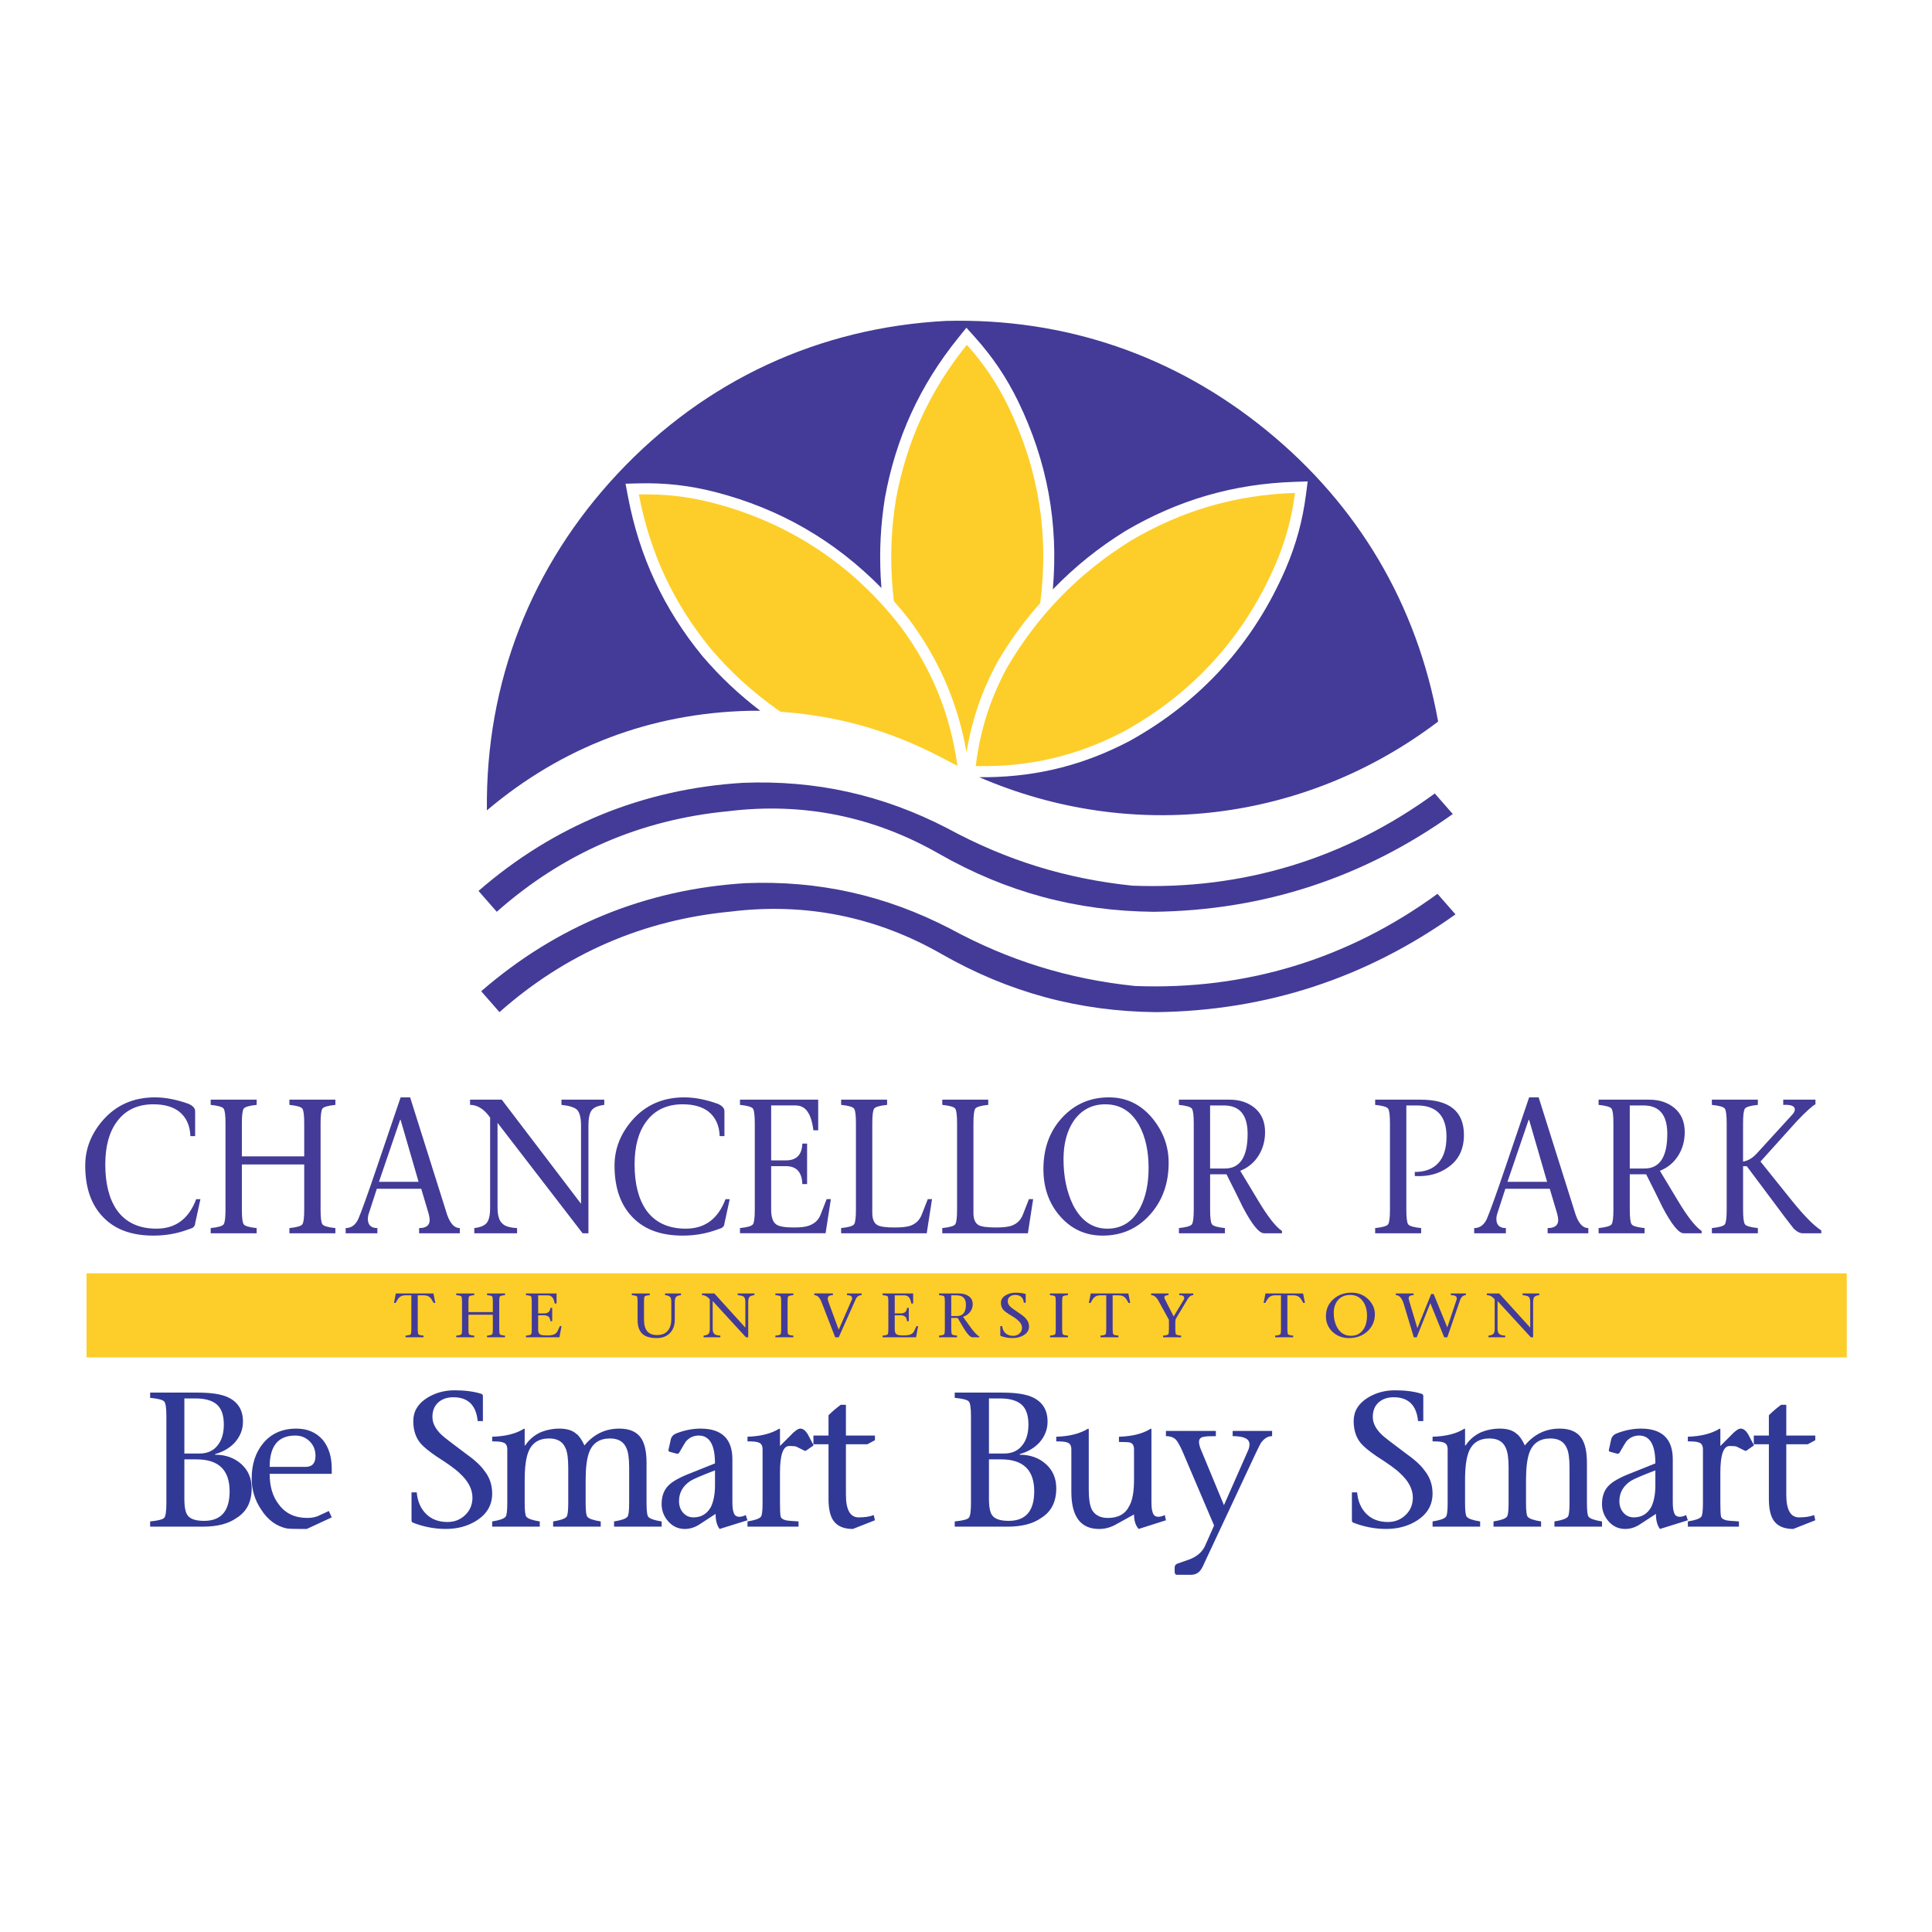<?xml version="1.0" encoding="utf-8"?>
<!-- Generator: Adobe Illustrator 13.0.0, SVG Export Plug-In . SVG Version: 6.00 Build 14948)  -->
<!DOCTYPE svg PUBLIC "-//W3C//DTD SVG 1.0//EN" "http://www.w3.org/TR/2001/REC-SVG-20010904/DTD/svg10.dtd">
<svg version="1.0" id="Layer_1" xmlns="http://www.w3.org/2000/svg" xmlns:xlink="http://www.w3.org/1999/xlink" x="0px" y="0px"
	 width="192.756px" height="192.756px" viewBox="0 0 192.756 192.756" enable-background="new 0 0 192.756 192.756"
	 xml:space="preserve">
<g>
	<polygon fill-rule="evenodd" clip-rule="evenodd" fill="#FFFFFF" points="0,0 192.756,0 192.756,192.756 0,192.756 0,0 	"/>
	<path fill-rule="evenodd" clip-rule="evenodd" fill="#433B97" d="M74.104,78.103c7.262-0.291,13.954,1.195,20.41,4.534
		c5.875,3.189,11.803,5.029,18.452,5.726c11.043,0.431,21.255-2.68,30.182-9.197l1.796,2.049
		c-8.925,6.366-18.886,9.621-29.848,9.755c-7.692-0.072-14.688-1.96-21.374-5.768c-6.522-3.749-13.613-5.183-21.08-4.264
		c-8.756,0.836-16.495,4.199-23.079,10.03l-1.823-2.081C55.266,82.353,64.153,78.717,74.104,78.103L74.104,78.103L74.104,78.103z"/>
	<path fill-rule="evenodd" clip-rule="evenodd" fill="#433B97" d="M74.374,88.113c7.262-0.291,13.954,1.196,20.41,4.535
		c5.875,3.189,11.803,5.03,18.452,5.725c11.044,0.432,21.255-2.68,30.182-9.196l1.796,2.049c-8.926,6.366-18.886,9.622-29.848,9.756
		c-7.692-0.072-14.688-1.961-21.374-5.769c-6.522-3.749-13.614-5.183-21.08-4.264c-8.755,0.836-16.495,4.199-23.079,10.031
		l-1.824-2.082C55.537,92.363,64.424,88.728,74.374,88.113L74.374,88.113L74.374,88.113z"/>
	<path fill-rule="evenodd" clip-rule="evenodd" fill="#433B97" d="M97.698,77.538l0.767,0.004c5.106-0.064,9.746-1.245,14.262-3.629
		c7.089-3.934,12.334-9.726,15.547-17.169c1.044-2.439,1.686-4.79,2.026-7.421l0.167-1.292l-1.303,0.043
		c-6.103,0.203-11.619,1.805-16.881,4.902c-2.697,1.674-4.965,3.496-7.183,5.766l-0.058,0.062c0.575-6.611-0.563-12.785-3.46-18.756
		c-1.164-2.383-2.524-4.405-4.293-6.381l-0.87-0.971l-0.818,1.014c-3.834,4.752-6.225,9.975-7.317,15.982
		c-0.423,2.688-0.555,5.172-0.417,7.889l0.073,1.078c-4.673-4.75-10.133-7.901-16.584-9.57c-2.571-0.657-4.993-0.93-7.645-0.863
		l-1.303,0.033l0.243,1.281c1.137,5.999,3.567,11.204,7.436,15.928c1.779,2.071,3.593,3.785,5.761,5.444l-1.096,0.005
		c-9.81,0.229-18.685,3.598-26.175,9.935c-0.146-12.714,4.386-24.363,13.086-33.636c8.7-9.272,20.037-14.536,32.735-15.199
		c11.845-0.301,22.751,3.423,31.938,10.904c9.188,7.482,15.043,17.408,17.146,29.068C130.247,82.037,112.951,84.133,97.698,77.538
		L97.698,77.538L97.698,77.538z"/>
	<polygon fill-rule="evenodd" clip-rule="evenodd" fill="#FDCE29" points="8.633,135.43 8.633,127.041 184.252,127.041 
		184.252,135.43 8.633,135.43 8.633,135.43 	"/>
	<path fill-rule="evenodd" clip-rule="evenodd" fill="#433B97" d="M41.679,129.236v3.41c0,0.266,0.024,0.428,0.072,0.484
		s0.217,0.098,0.505,0.123v0.17h-1.794v-0.17c0.289-0.025,0.458-0.066,0.505-0.123c0.048-0.057,0.072-0.219,0.072-0.484v-3.41
		h-0.619c-0.248,0-0.447,0.076-0.598,0.227c-0.083,0.076-0.2,0.254-0.351,0.531h-0.165l0.186-0.947h3.753l0.186,0.947h-0.165
		c-0.151-0.277-0.268-0.455-0.351-0.531c-0.151-0.15-0.357-0.227-0.619-0.227H41.679L41.679,129.236L41.679,129.236z M46.737,131.17
		v1.477c0,0.266,0.024,0.428,0.072,0.484c0.048,0.057,0.216,0.098,0.505,0.123v0.17h-1.793v-0.17
		c0.289-0.025,0.457-0.066,0.504-0.123c0.049-0.057,0.072-0.219,0.072-0.484v-2.822c0-0.266-0.023-0.428-0.072-0.484
		c-0.048-0.057-0.216-0.098-0.504-0.123v-0.17h1.793v0.17c-0.289,0.025-0.457,0.066-0.505,0.123
		c-0.048,0.057-0.072,0.219-0.072,0.484v1.08h2.433v-1.08c0-0.266-0.024-0.428-0.072-0.484c-0.049-0.057-0.217-0.098-0.506-0.123
		v-0.17h1.794v0.17c-0.289,0.025-0.458,0.066-0.505,0.123c-0.048,0.057-0.072,0.219-0.072,0.484v2.822
		c0,0.266,0.024,0.428,0.072,0.484c0.048,0.057,0.217,0.098,0.505,0.123v0.17h-1.794v-0.17c0.289-0.025,0.457-0.066,0.506-0.123
		c0.048-0.057,0.072-0.219,0.072-0.484v-1.477H46.737L46.737,131.17L46.737,131.17z M52.476,133.424v-0.17
		c0.289-0.025,0.457-0.066,0.505-0.123c0.048-0.057,0.072-0.219,0.072-0.484v-2.822c0-0.266-0.024-0.428-0.072-0.484
		c-0.048-0.057-0.217-0.098-0.505-0.123v-0.17h3.052v1.004h-0.186c-0.042-0.252-0.103-0.436-0.186-0.549
		c-0.11-0.178-0.282-0.266-0.516-0.266h-0.949v1.801h0.578c0.413,0,0.625-0.184,0.639-0.551h0.186v1.328h-0.186
		c-0.014-0.393-0.227-0.588-0.639-0.588h-0.578v1.42c0,0.254,0.069,0.418,0.207,0.494c0.11,0.062,0.337,0.094,0.68,0.094
		c0.261,0,0.454-0.02,0.578-0.057c0.22-0.062,0.371-0.176,0.454-0.342l0.248-0.529h0.165l-0.207,1.117H52.476L52.476,133.424
		L52.476,133.424z M64.253,129.824v1.838c0,1.023,0.426,1.535,1.278,1.535c0.509,0,0.88-0.152,1.114-0.455
		c0.22-0.277,0.33-0.65,0.33-1.117v-1.744c0-0.229-0.041-0.389-0.124-0.484c-0.083-0.094-0.248-0.154-0.495-0.18v-0.17h1.588v0.17
		c-0.248,0.025-0.413,0.086-0.495,0.18c-0.083,0.096-0.124,0.264-0.124,0.504v1.762c0,0.543-0.151,0.979-0.454,1.307
		c-0.33,0.355-0.784,0.531-1.361,0.531c-0.66,0-1.141-0.148-1.444-0.445c-0.302-0.297-0.453-0.748-0.453-1.355v-1.875
		c0-0.266-0.024-0.428-0.072-0.484c-0.048-0.057-0.216-0.098-0.505-0.123v-0.17h1.794v0.17c-0.289,0.025-0.457,0.066-0.505,0.123
		C64.277,129.396,64.253,129.559,64.253,129.824L64.253,129.824L64.253,129.824z M74.652,133.424h-0.227l-3.32-3.619v2.768
		c0,0.264,0.062,0.441,0.186,0.529c0.096,0.09,0.289,0.141,0.577,0.152v0.17h-1.67v-0.17c0.248-0.025,0.412-0.086,0.495-0.18
		c0.083-0.096,0.124-0.256,0.124-0.484v-2.955c-0.233-0.279-0.495-0.418-0.784-0.418v-0.17h1.237l3.093,3.41V129.9
		c0-0.266-0.055-0.443-0.165-0.531c-0.11-0.076-0.31-0.127-0.598-0.152v-0.17h1.67v0.17c-0.248,0.025-0.413,0.086-0.495,0.18
		c-0.083,0.096-0.124,0.264-0.124,0.504V133.424L74.652,133.424L74.652,133.424z M78.577,129.824v2.822
		c0,0.266,0.024,0.428,0.072,0.484c0.048,0.057,0.216,0.098,0.505,0.123v0.17H77.36v-0.17c0.289-0.025,0.457-0.066,0.505-0.123
		c0.048-0.057,0.072-0.219,0.072-0.484v-2.822c0-0.266-0.024-0.428-0.072-0.484c-0.048-0.057-0.217-0.098-0.505-0.123v-0.17h1.794
		v0.17c-0.289,0.025-0.457,0.066-0.505,0.123C78.601,129.396,78.577,129.559,78.577,129.824L78.577,129.824L78.577,129.824z
		 M83.099,129.047v0.17c-0.343,0-0.516,0.113-0.516,0.342c0,0.088,0.028,0.209,0.083,0.359l1.011,2.748
		c0.192-0.43,0.612-1.389,1.258-2.881c0.055-0.088,0.083-0.17,0.083-0.246c0-0.215-0.172-0.322-0.516-0.322v-0.17h1.464v0.17
		c-0.261,0-0.454,0.127-0.578,0.379l-1.711,3.828h-0.351l-1.299-3.354c-0.096-0.266-0.185-0.449-0.268-0.549
		c-0.138-0.203-0.31-0.305-0.516-0.305v-0.17H83.099L83.099,129.047L83.099,129.047z M88.054,133.424v-0.17
		c0.289-0.025,0.457-0.066,0.505-0.123c0.048-0.057,0.072-0.219,0.072-0.484v-2.822c0-0.266-0.024-0.428-0.072-0.484
		c-0.048-0.057-0.216-0.098-0.505-0.123v-0.17h3.052v1.004H90.92c-0.042-0.252-0.103-0.436-0.186-0.549
		c-0.11-0.178-0.282-0.266-0.516-0.266h-0.949v1.801h0.578c0.413,0,0.625-0.184,0.639-0.551h0.186v1.328h-0.186
		c-0.014-0.393-0.227-0.588-0.639-0.588h-0.578v1.42c0,0.254,0.069,0.418,0.206,0.494c0.11,0.062,0.337,0.094,0.681,0.094
		c0.261,0,0.454-0.02,0.578-0.057c0.22-0.062,0.371-0.176,0.454-0.342l0.248-0.529h0.165l-0.206,1.117H88.054L88.054,133.424
		L88.054,133.424z M94.906,129.236v2.066h0.578c0.591,0,0.886-0.381,0.886-1.139c0-0.619-0.309-0.928-0.928-0.928H94.906
		L94.906,129.236L94.906,129.236z M93.689,129.217v-0.17h1.98c0.385,0,0.708,0.088,0.969,0.266c0.275,0.189,0.412,0.455,0.412,0.795
		c0,0.291-0.086,0.551-0.258,0.777s-0.409,0.393-0.711,0.492l0.68,0.947c0.385,0.545,0.701,0.885,0.948,1.025v0.074H97.01
		c-0.193,0-0.467-0.283-0.825-0.852c-0.138-0.24-0.351-0.602-0.639-1.082h-0.64v1.156c0,0.266,0.024,0.428,0.072,0.484
		s0.217,0.098,0.505,0.123v0.17h-1.794v-0.17c0.289-0.025,0.458-0.066,0.506-0.123c0.048-0.057,0.072-0.219,0.072-0.484v-2.822
		c0-0.266-0.024-0.428-0.072-0.484C94.147,129.283,93.979,129.242,93.689,129.217L93.689,129.217L93.689,129.217z M102.336,129.975
		h-0.186c-0.055-0.518-0.344-0.777-0.866-0.777c-0.22,0-0.398,0.059-0.536,0.172s-0.206,0.271-0.206,0.473
		c0,0.203,0.11,0.398,0.33,0.588c0.069,0.064,0.344,0.26,0.825,0.588c0.329,0.215,0.557,0.404,0.68,0.568
		c0.192,0.215,0.289,0.467,0.289,0.758c0,0.367-0.179,0.658-0.536,0.871c-0.316,0.189-0.688,0.285-1.113,0.285
		c-0.398,0-0.791-0.07-1.176-0.209c-0.027-0.012-0.041-0.037-0.041-0.076v-0.908h0.186c0.027,0.289,0.138,0.523,0.33,0.701
		c0.192,0.176,0.447,0.266,0.763,0.266c0.247,0,0.457-0.076,0.629-0.229c0.172-0.15,0.258-0.34,0.258-0.568
		c0-0.277-0.151-0.543-0.453-0.795c-0.138-0.127-0.413-0.311-0.825-0.551c-0.261-0.164-0.447-0.303-0.557-0.416
		c-0.179-0.189-0.269-0.436-0.269-0.74c0-0.314,0.165-0.568,0.495-0.758c0.289-0.164,0.612-0.246,0.969-0.246
		c0.372,0,0.688,0.039,0.949,0.113c0.041,0.014,0.062,0.039,0.062,0.076V129.975L102.336,129.975L102.336,129.975z M105.972,129.824
		v2.822c0,0.266,0.024,0.428,0.072,0.484s0.217,0.098,0.505,0.123v0.17h-1.794v-0.17c0.289-0.025,0.457-0.066,0.505-0.123
		c0.049-0.057,0.072-0.219,0.072-0.484v-2.822c0-0.266-0.023-0.428-0.072-0.484c-0.048-0.057-0.216-0.098-0.505-0.123v-0.17h1.794
		v0.17c-0.288,0.025-0.457,0.066-0.505,0.123S105.972,129.559,105.972,129.824L105.972,129.824L105.972,129.824z M111.01,129.236
		v3.41c0,0.266,0.023,0.428,0.072,0.484c0.048,0.057,0.216,0.098,0.505,0.123v0.17h-1.794v-0.17
		c0.288-0.025,0.457-0.066,0.505-0.123s0.072-0.219,0.072-0.484v-3.41h-0.618c-0.248,0-0.447,0.076-0.599,0.227
		c-0.082,0.076-0.199,0.254-0.351,0.531h-0.165l0.187-0.947h3.752l0.186,0.947h-0.164c-0.151-0.277-0.269-0.455-0.351-0.531
		c-0.151-0.15-0.357-0.227-0.619-0.227H111.01L111.01,129.236L111.01,129.236z M116.047,133.424v-0.17
		c0.289-0.025,0.457-0.066,0.506-0.123c0.048-0.057,0.071-0.219,0.071-0.484v-0.965l-1.051-1.914
		c-0.206-0.367-0.447-0.551-0.722-0.551v-0.17h1.731v0.17c-0.274,0-0.412,0.076-0.412,0.229c0,0.076,0.041,0.182,0.124,0.322
		l0.804,1.572l0.949-1.572c0.068-0.102,0.103-0.189,0.103-0.266c0-0.189-0.165-0.285-0.495-0.285v-0.17h1.402v0.17
		c-0.22,0-0.405,0.127-0.557,0.379l-1.134,1.895c-0.069,0.09-0.104,0.24-0.104,0.455v0.701c0,0.266,0.024,0.428,0.072,0.484
		s0.217,0.098,0.505,0.123v0.17H116.047L116.047,133.424L116.047,133.424z M128.443,129.236v3.41c0,0.266,0.024,0.428,0.072,0.484
		s0.216,0.098,0.505,0.123v0.17h-1.794v-0.17c0.289-0.025,0.457-0.066,0.505-0.123s0.072-0.219,0.072-0.484v-3.41h-0.619
		c-0.247,0-0.446,0.076-0.598,0.227c-0.082,0.076-0.199,0.254-0.351,0.531h-0.164l0.186-0.947h3.752l0.187,0.947h-0.165
		c-0.151-0.277-0.269-0.455-0.351-0.531c-0.151-0.15-0.357-0.227-0.619-0.227H128.443L128.443,129.236L128.443,129.236z
		 M134.594,133.5c-0.659,0-1.209-0.209-1.649-0.625c-0.439-0.418-0.659-0.936-0.659-1.555c0-0.682,0.244-1.244,0.731-1.686
		c0.488-0.443,1.097-0.664,1.825-0.664c0.688,0,1.258,0.234,1.711,0.701c0.413,0.43,0.619,0.91,0.619,1.439
		c0,0.684-0.244,1.252-0.732,1.707C135.952,133.273,135.337,133.5,134.594,133.5L134.594,133.5L134.594,133.5z M134.78,133.273
		c0.563,0,0.989-0.229,1.278-0.684c0.22-0.354,0.33-0.789,0.33-1.307c0-0.557-0.124-1.023-0.371-1.402
		c-0.303-0.455-0.743-0.684-1.32-0.684c-0.522,0-0.935,0.184-1.237,0.551c-0.261,0.328-0.392,0.746-0.392,1.25
		c0,0.568,0.124,1.068,0.371,1.498C133.756,133.014,134.203,133.273,134.78,133.273L134.78,133.273L134.78,133.273z
		 M141.034,129.047v0.17c-0.33,0-0.495,0.107-0.495,0.322c0,0.062,0.021,0.152,0.062,0.266l0.805,2.691l0.021-0.02l1.361-3.373
		h0.247l1.361,3.336l0,0c0-0.014,0.295-0.898,0.887-2.654c0.041-0.088,0.062-0.17,0.062-0.246c0-0.215-0.199-0.322-0.598-0.322
		v-0.17h1.505v0.17c-0.137,0-0.258,0.047-0.36,0.143c-0.104,0.096-0.176,0.211-0.217,0.35l-1.278,3.715h-0.31l-1.382-3.41
		l-1.36,3.41h-0.289l-1.011-3.354c-0.178-0.568-0.439-0.854-0.783-0.854v-0.17H141.034L141.034,129.047L141.034,129.047z
		 M152.959,133.424h-0.227l-3.32-3.619v2.768c0,0.264,0.062,0.441,0.186,0.529c0.097,0.09,0.289,0.141,0.578,0.152v0.17h-1.671
		v-0.17c0.248-0.025,0.413-0.086,0.495-0.18c0.083-0.096,0.124-0.256,0.124-0.484v-2.955c-0.233-0.279-0.495-0.418-0.784-0.418
		v-0.17h1.237l3.093,3.41V129.9c0-0.266-0.055-0.443-0.164-0.531c-0.11-0.076-0.31-0.127-0.599-0.152v-0.17h1.67v0.17
		c-0.247,0.025-0.412,0.086-0.494,0.18c-0.083,0.096-0.124,0.264-0.124,0.504V133.424L152.959,133.424L152.959,133.424z"/>
	<path fill-rule="evenodd" clip-rule="evenodd" fill="#433B97" d="M19.575,119.641h0.421l-0.527,2.424
		c0,0.154-0.07,0.289-0.211,0.404c-0.035,0.039-0.229,0.115-0.58,0.23c-1.054,0.385-2.179,0.578-3.374,0.578
		c-2.108,0-3.743-0.578-4.903-1.732c-1.265-1.23-1.898-2.982-1.898-5.252c0-1.654,0.58-3.154,1.74-4.5
		c1.335-1.541,3.075-2.309,5.219-2.309c1.019,0,2.126,0.211,3.321,0.635c0.457,0.191,0.686,0.441,0.686,0.75v2.48h-0.475
		c-0.035-1.076-0.421-1.904-1.16-2.48c-0.633-0.463-1.477-0.693-2.531-0.693c-1.582,0-2.794,0.578-3.638,1.73
		c-0.773,1.039-1.16,2.463-1.16,4.271c0,1.924,0.387,3.443,1.16,4.561c0.879,1.23,2.197,1.846,3.954,1.846
		C17.519,122.584,18.837,121.604,19.575,119.641L19.575,119.641L19.575,119.641z M24.131,116.178v4.502
		c0,0.809,0.061,1.299,0.184,1.471c0.123,0.174,0.554,0.299,1.292,0.375v0.52h-4.586v-0.52c0.738-0.076,1.169-0.201,1.292-0.375
		c0.123-0.172,0.185-0.662,0.185-1.471v-8.6c0-0.807-0.062-1.299-0.185-1.471c-0.123-0.174-0.554-0.299-1.292-0.375v-0.52h4.586
		v0.52c-0.738,0.076-1.168,0.201-1.292,0.375c-0.123,0.172-0.184,0.664-0.184,1.471v3.289h6.221v-3.289
		c0-0.807-0.062-1.299-0.185-1.471c-0.123-0.174-0.554-0.299-1.292-0.375v-0.52h4.586v0.52c-0.738,0.076-1.168,0.201-1.292,0.375
		c-0.123,0.172-0.185,0.664-0.185,1.471v8.6c0,0.809,0.062,1.299,0.185,1.471c0.123,0.174,0.553,0.299,1.292,0.375v0.52h-4.586
		v-0.52c0.738-0.076,1.168-0.201,1.292-0.375c0.123-0.172,0.185-0.662,0.185-1.471v-4.502H24.131L24.131,116.178L24.131,116.178z
		 M42.025,118.602h-4.428l-0.843,2.598c-0.035,0.154-0.053,0.289-0.053,0.404c0,0.615,0.316,0.922,0.949,0.922v0.52h-3.163v-0.52
		c0.562,0,0.984-0.307,1.265-0.922c0.316-0.732,0.932-2.443,1.845-5.137l2.373-6.982h0.949l3.585,11.369
		c0.316,1.115,0.773,1.672,1.371,1.672v0.52h-4.06v-0.52c0.703,0,1.054-0.268,1.054-0.807c0-0.154-0.035-0.365-0.105-0.635
		L42.025,118.602L42.025,118.602L42.025,118.602z M37.808,117.91h3.954l-1.792-6.176h-0.053L37.808,117.91L37.808,117.91
		L37.808,117.91z M58.707,123.045h-0.58l-8.488-11.021v8.426c0,0.807,0.158,1.346,0.475,1.615c0.246,0.27,0.738,0.424,1.476,0.461
		v0.52h-4.27v-0.52c0.632-0.076,1.054-0.258,1.265-0.547c0.211-0.289,0.316-0.779,0.316-1.473v-9.002
		c-0.597-0.848-1.265-1.27-2.003-1.27v-0.52h3.163l7.908,10.387v-7.791c0-0.807-0.141-1.346-0.422-1.615
		c-0.281-0.23-0.791-0.385-1.529-0.461v-0.52h4.271v0.52c-0.633,0.076-1.054,0.26-1.265,0.547c-0.211,0.289-0.316,0.799-0.316,1.529
		V123.045L58.707,123.045L58.707,123.045z M72.383,119.641h0.422l-0.527,2.424c0,0.154-0.07,0.289-0.211,0.404
		c-0.035,0.039-0.228,0.115-0.58,0.23c-1.055,0.385-2.179,0.578-3.374,0.578c-2.109,0-3.743-0.578-4.903-1.732
		c-1.265-1.23-1.898-2.982-1.898-5.252c0-1.654,0.58-3.154,1.74-4.5c1.335-1.541,3.075-2.309,5.219-2.309
		c1.019,0,2.126,0.211,3.321,0.635c0.457,0.191,0.685,0.441,0.685,0.75v2.48h-0.474c-0.035-1.076-0.422-1.904-1.16-2.48
		c-0.633-0.463-1.477-0.693-2.531-0.693c-1.582,0-2.794,0.578-3.638,1.73c-0.773,1.039-1.16,2.463-1.16,4.271
		c0,1.924,0.387,3.443,1.16,4.561c0.878,1.23,2.197,1.846,3.954,1.846C70.327,122.584,71.645,121.604,72.383,119.641L72.383,119.641
		L72.383,119.641z M73.829,123.045v-0.52c0.738-0.076,1.168-0.201,1.292-0.375c0.123-0.172,0.184-0.662,0.184-1.471v-8.6
		c0-0.807-0.061-1.299-0.184-1.471c-0.123-0.174-0.554-0.299-1.292-0.375v-0.52h7.802v3.059h-0.474
		c-0.105-0.77-0.264-1.328-0.475-1.674c-0.281-0.539-0.721-0.809-1.318-0.809h-2.425v5.482h1.476c1.054,0,1.599-0.557,1.634-1.674
		h0.475v4.041h-0.475c-0.035-1.193-0.58-1.789-1.634-1.789h-1.476v4.328c0,0.77,0.176,1.27,0.527,1.5
		c0.281,0.193,0.861,0.289,1.739,0.289c0.668,0,1.16-0.059,1.477-0.174c0.562-0.191,0.949-0.537,1.16-1.039l0.632-1.615h0.422
		l-0.527,3.404H73.829L73.829,123.045L73.829,123.045z M83.92,123.045v-0.52c0.738-0.076,1.168-0.201,1.292-0.375
		c0.123-0.172,0.185-0.662,0.185-1.471v-8.6c0-0.807-0.062-1.299-0.185-1.471c-0.124-0.174-0.554-0.299-1.292-0.375v-0.52h4.586
		v0.52c-0.738,0.076-1.168,0.201-1.292,0.375c-0.123,0.172-0.185,0.664-0.185,1.471v8.945c0,0.615,0.176,1.02,0.527,1.213
		c0.281,0.154,0.861,0.23,1.74,0.23c0.668,0,1.178-0.059,1.529-0.174c0.527-0.191,0.896-0.537,1.107-1.039l0.633-1.615h0.422
		l-0.527,3.404H83.92L83.92,123.045L83.92,123.045z M94.011,123.045v-0.52c0.738-0.076,1.169-0.201,1.292-0.375
		c0.123-0.172,0.185-0.662,0.185-1.471v-8.6c0-0.807-0.062-1.299-0.185-1.471c-0.123-0.174-0.554-0.299-1.292-0.375v-0.52h4.586
		v0.52c-0.737,0.076-1.168,0.201-1.292,0.375c-0.123,0.172-0.184,0.664-0.184,1.471v8.945c0,0.615,0.175,1.02,0.527,1.213
		c0.282,0.154,0.861,0.23,1.74,0.23c0.668,0,1.178-0.059,1.529-0.174c0.527-0.191,0.896-0.537,1.107-1.039l0.632-1.615h0.422
		l-0.527,3.404H94.011L94.011,123.045L94.011,123.045z M110.008,123.277c-1.688,0-3.093-0.635-4.218-1.904
		c-1.125-1.271-1.688-2.848-1.688-4.734c0-2.076,0.624-3.789,1.872-5.135c1.248-1.348,2.803-2.02,4.666-2.02
		c1.757,0,3.216,0.711,4.375,2.135c1.055,1.309,1.582,2.77,1.582,4.387c0,2.076-0.624,3.809-1.872,5.193
		C113.479,122.584,111.905,123.277,110.008,123.277L110.008,123.277L110.008,123.277z M110.482,122.584
		c1.44,0,2.53-0.693,3.269-2.078c0.562-1.076,0.844-2.404,0.844-3.982c0-1.691-0.317-3.115-0.95-4.27
		c-0.772-1.385-1.897-2.078-3.373-2.078c-1.336,0-2.391,0.559-3.163,1.674c-0.668,1-1.002,2.27-1.002,3.809
		c0,1.732,0.316,3.252,0.949,4.561C107.863,121.795,109.006,122.584,110.482,122.584L110.482,122.584L110.482,122.584z
		 M120.731,110.291v6.291h1.477c1.512,0,2.267-1.154,2.267-3.463c0-1.885-0.791-2.828-2.372-2.828H120.731L120.731,110.291
		L120.731,110.291z M117.621,110.234v-0.52h5.061c0.985,0,1.811,0.27,2.479,0.807c0.703,0.578,1.055,1.385,1.055,2.424
		c0,0.885-0.22,1.674-0.659,2.367s-1.046,1.193-1.818,1.5l1.739,2.887c0.983,1.654,1.792,2.693,2.425,3.115v0.23h-1.792
		c-0.492,0-1.195-0.865-2.109-2.596c-0.352-0.732-0.896-1.828-1.634-3.289h-1.635v3.52c0,0.809,0.062,1.299,0.185,1.471
		c0.123,0.174,0.554,0.299,1.292,0.375v0.52h-4.587v-0.52c0.738-0.076,1.169-0.201,1.292-0.375c0.123-0.172,0.185-0.662,0.185-1.471
		v-8.6c0-0.807-0.062-1.299-0.185-1.471C118.79,110.436,118.359,110.311,117.621,110.234L117.621,110.234L117.621,110.234z
		 M140.31,110.291v10.389c0,0.809,0.062,1.299,0.185,1.471c0.123,0.174,0.554,0.299,1.292,0.375v0.52h-4.587v-0.52
		c0.738-0.076,1.169-0.201,1.292-0.375c0.123-0.172,0.185-0.662,0.185-1.471v-8.6c0-0.807-0.062-1.299-0.185-1.471
		c-0.123-0.174-0.554-0.299-1.292-0.375v-0.52h4.534c2.882,0,4.323,1.172,4.323,3.52c0,1.424-0.527,2.502-1.582,3.232
		c-0.914,0.654-2.021,0.943-3.321,0.865v-0.404c1.02,0,1.802-0.297,2.346-0.895c0.545-0.596,0.817-1.471,0.817-2.625
		c0-2.078-0.984-3.117-2.952-3.117H140.31L140.31,110.291L140.31,110.291z M154.619,118.602h-4.429l-0.844,2.598
		c-0.035,0.154-0.053,0.289-0.053,0.404c0,0.615,0.316,0.922,0.949,0.922v0.52h-3.163v-0.52c0.562,0,0.984-0.307,1.266-0.922
		c0.316-0.732,0.932-2.443,1.845-5.137l2.372-6.982h0.949l3.585,11.369c0.316,1.115,0.773,1.672,1.371,1.672v0.52h-4.06v-0.52
		c0.703,0,1.055-0.268,1.055-0.807c0-0.154-0.035-0.365-0.105-0.635L154.619,118.602L154.619,118.602L154.619,118.602z
		 M150.401,117.91h3.954l-1.793-6.176h-0.053L150.401,117.91L150.401,117.91L150.401,117.91z M162.602,110.291v6.291h1.477
		c1.511,0,2.267-1.154,2.267-3.463c0-1.885-0.791-2.828-2.372-2.828H162.602L162.602,110.291L162.602,110.291z M159.491,110.234
		v-0.52h5.062c0.983,0,1.81,0.27,2.478,0.807c0.703,0.578,1.055,1.385,1.055,2.424c0,0.885-0.22,1.674-0.659,2.367
		s-1.046,1.193-1.819,1.5l1.74,2.887c0.984,1.654,1.792,2.693,2.425,3.115v0.23h-1.792c-0.492,0-1.195-0.865-2.109-2.596
		c-0.352-0.732-0.896-1.828-1.634-3.289h-1.635v3.52c0,0.809,0.062,1.299,0.185,1.471c0.123,0.174,0.554,0.299,1.292,0.375v0.52
		h-4.587v-0.52c0.738-0.076,1.169-0.201,1.292-0.375c0.123-0.172,0.185-0.662,0.185-1.471v-8.6c0-0.807-0.062-1.299-0.185-1.471
		C160.66,110.436,160.229,110.311,159.491,110.234L159.491,110.234L159.491,110.234z M172.271,120.68v-8.6
		c0-0.807-0.062-1.299-0.185-1.471c-0.123-0.174-0.554-0.299-1.292-0.375v-0.52h4.587v0.52c-0.738,0.076-1.168,0.201-1.291,0.375
		c-0.123,0.172-0.185,0.664-0.185,1.471v3.809c0.492-0.076,0.948-0.346,1.37-0.807l3.532-3.867c0.176-0.193,0.264-0.365,0.264-0.52
		c0-0.346-0.387-0.5-1.159-0.461v-0.52h3.216v0.461c-0.317,0.154-0.949,0.73-1.898,1.73l-3.585,3.982l3.058,3.811
		c1.266,1.576,2.268,2.596,3.006,3.059v0.287h-1.846c-0.281,0-0.58-0.152-0.896-0.461c-0.07-0.076-0.369-0.461-0.896-1.154
		l-3.795-5.078h-0.369v4.328c0,0.809,0.062,1.299,0.185,1.471c0.123,0.174,0.553,0.299,1.291,0.375v0.52h-4.587v-0.52
		c0.738-0.076,1.169-0.201,1.292-0.375C172.21,121.979,172.271,121.488,172.271,120.68L172.271,120.68L172.271,120.68z"/>
	<path fill-rule="evenodd" clip-rule="evenodd" fill="#FDCE29" d="M97.349,76.427c0.431-3.539,1.432-6.687,3.123-9.825
		c3.124-5.301,7.159-9.433,12.386-12.68c5.095-2.997,10.436-4.547,16.344-4.743c-0.327,2.526-0.943,4.784-1.945,7.126
		c-3.112,7.209-8.191,12.819-15.057,16.632C107.511,75.412,102.649,76.554,97.349,76.427L97.349,76.427L97.349,76.427z
		 M103.784,60.167l-0.46,0.523c-1.469,1.727-2.668,3.414-3.818,5.368c-1.56,2.889-2.541,5.756-3.076,8.995l-0.139-0.748
		c-0.944-4.647-2.75-8.689-5.582-12.493c-0.501-0.647-0.979-1.22-1.527-1.829l-0.122-1.187c-0.262-3.065-0.162-5.882,0.316-8.921
		c1.06-5.816,3.375-10.872,7.087-15.473c1.699,1.898,3.006,3.84,4.124,6.129C103.614,46.773,104.675,53.289,103.784,60.167
		L103.784,60.167L103.784,60.167z M95.521,76.393l-0.352-0.17l-1.437-0.75c-5.065-2.62-10.171-4.056-15.86-4.462l-0.344-0.237
		c-2.504-1.786-4.586-3.688-6.592-6.02c-3.744-4.575-6.096-9.614-7.197-15.422c2.547-0.064,4.873,0.198,7.34,0.828
		c7.602,1.968,13.926,6.125,18.748,12.323C92.945,66.672,94.807,71.22,95.521,76.393L95.521,76.393L95.521,76.393z"/>
	<path fill-rule="evenodd" clip-rule="evenodd" fill="#313996" d="M18.394,139.521v5.498h1.505c0.811,0,1.428-0.289,1.853-0.867
		c0.386-0.502,0.579-1.178,0.579-2.027c0-0.926-0.231-1.592-0.695-1.996c-0.463-0.406-1.177-0.607-2.142-0.607H18.394
		L18.394,139.521L18.394,139.521z M18.394,145.6v3.936c0,0.85,0.116,1.408,0.347,1.68c0.271,0.348,0.811,0.52,1.621,0.52
		c1.698,0,2.547-0.982,2.547-2.951c0-2.123-1.1-3.184-3.299-3.184H18.394L18.394,145.6L18.394,145.6z M14.979,138.941h4.747
		c1.351,0,2.354,0.154,3.01,0.463c1.003,0.463,1.505,1.273,1.505,2.432c0,0.771-0.27,1.467-0.811,2.084
		c-0.501,0.541-1.157,0.926-1.968,1.158v0.059c1.042,0,1.91,0.309,2.605,0.926c0.694,0.617,1.042,1.428,1.042,2.432
		c0,1.35-0.502,2.334-1.505,2.951c-0.81,0.58-1.93,0.869-3.357,0.869h-5.268v-0.521c0.811-0.078,1.283-0.203,1.418-0.375
		c0.135-0.174,0.203-0.666,0.203-1.477v-8.627c0-0.811-0.067-1.303-0.203-1.475c-0.135-0.174-0.608-0.301-1.418-0.377V138.941
		L14.979,138.941L14.979,138.941z M33.098,147.047h-6.194c0,1.273,0.309,2.295,0.926,3.066c0.656,0.889,1.602,1.332,2.837,1.332
		c0.501,0,0.926-0.096,1.273-0.289l0.868-0.404l0.29,0.637l-2.49,1.156H30.03c-0.733,0-1.215-0.018-1.447-0.057
		c-1.042-0.232-1.891-0.869-2.547-1.91c-0.618-0.928-0.926-1.949-0.926-3.068c0-1.428,0.386-2.605,1.158-3.531
		c0.811-0.965,1.91-1.447,3.299-1.447c1.119,0,2.007,0.387,2.663,1.158c0.579,0.732,0.869,1.678,0.869,2.836V147.047L33.098,147.047
		L33.098,147.047z M26.904,146.352h3.589c0.656,0,0.984-0.367,0.984-1.1c0-0.58-0.193-1.062-0.579-1.447
		c-0.386-0.387-0.868-0.58-1.447-0.58C27.752,143.225,26.904,144.268,26.904,146.352L26.904,146.352L26.904,146.352z
		 M48.179,141.779h-0.521c-0.154-1.584-0.964-2.375-2.431-2.375c-0.617,0-1.119,0.174-1.505,0.521
		c-0.386,0.348-0.579,0.83-0.579,1.447s0.309,1.215,0.926,1.795c0.193,0.193,0.965,0.791,2.315,1.795
		c0.926,0.656,1.563,1.234,1.91,1.736c0.541,0.656,0.811,1.428,0.811,2.314c0,1.119-0.502,2.008-1.505,2.664
		c-0.888,0.578-1.93,0.867-3.126,0.867c-1.119,0-2.219-0.211-3.3-0.637c-0.077-0.037-0.116-0.115-0.116-0.23v-2.779h0.521
		c0.077,0.889,0.386,1.602,0.926,2.143c0.541,0.539,1.254,0.811,2.142,0.811c0.695,0,1.283-0.232,1.765-0.695
		c0.482-0.463,0.724-1.043,0.724-1.736c0-0.85-0.424-1.66-1.273-2.432c-0.386-0.387-1.158-0.945-2.315-1.68
		c-0.733-0.5-1.254-0.926-1.563-1.273c-0.501-0.578-0.752-1.33-0.752-2.256c0-0.965,0.463-1.738,1.389-2.316
		c0.811-0.502,1.717-0.752,2.721-0.752c1.042,0,1.929,0.115,2.663,0.348c0.116,0.037,0.173,0.115,0.173,0.23V141.779L48.179,141.779
		L48.179,141.779z M52.348,147.684v2.258c0,0.811,0.058,1.273,0.173,1.389c0.154,0.193,0.598,0.348,1.332,0.463v0.521h-4.747v-0.521
		c0.733-0.115,1.177-0.27,1.332-0.463c0.116-0.115,0.174-0.578,0.174-1.389v-5.326c0-0.387-0.135-0.617-0.406-0.695
		c-0.154-0.076-0.521-0.115-1.1-0.115v-0.463c1.351-0.039,2.412-0.309,3.184-0.811l0.058,0.057v1.621h0.058
		c0.347-0.539,0.83-0.965,1.447-1.273c0.618-0.27,1.273-0.404,1.968-0.404c0.733,0,1.293,0.174,1.679,0.521
		c0.27,0.191,0.54,0.578,0.811,1.156c0.926-1.119,2.084-1.678,3.473-1.678c1.042,0,1.775,0.328,2.2,0.984
		c0.348,0.539,0.521,1.35,0.521,2.432v3.994c0,0.811,0.058,1.273,0.174,1.389c0.154,0.193,0.598,0.348,1.332,0.463v0.521h-4.747
		v-0.521c0.733-0.115,1.177-0.27,1.332-0.463c0.116-0.115,0.174-0.578,0.174-1.389v-3.531c0-0.928-0.097-1.582-0.29-1.969
		c-0.27-0.617-0.81-0.926-1.621-0.926c-1.042,0-1.736,0.463-2.084,1.389c-0.231,0.617-0.347,1.543-0.347,2.779v2.258
		c0,0.811,0.058,1.273,0.173,1.389c0.155,0.193,0.599,0.348,1.332,0.463v0.521h-4.747v-0.521c0.733-0.115,1.177-0.27,1.332-0.463
		c0.116-0.115,0.174-0.578,0.174-1.389v-3.531c0-0.928-0.096-1.582-0.29-1.969c-0.27-0.617-0.81-0.926-1.621-0.926
		c-1.042,0-1.737,0.463-2.084,1.389C52.463,145.521,52.348,146.447,52.348,147.684L52.348,147.684L52.348,147.684z M71.335,148.205
		v-1.506c-1.312,0.502-2.123,0.85-2.432,1.041c-0.771,0.502-1.157,1.178-1.157,2.027c0,0.463,0.135,0.848,0.405,1.156
		c0.27,0.311,0.617,0.465,1.042,0.465c0.772,0,1.351-0.348,1.737-1.043C71.2,149.768,71.335,149.053,71.335,148.205L71.335,148.205
		L71.335,148.205z M74.577,151.678l-2.779,0.867c-0.27-0.346-0.405-0.848-0.405-1.504l-1.505,0.984
		c-0.502,0.346-1.023,0.52-1.563,0.52c-0.656,0-1.206-0.25-1.65-0.752s-0.666-1.08-0.666-1.736c0-0.85,0.27-1.506,0.81-1.969
		c0.425-0.385,1.254-0.811,2.489-1.273l2.026-0.811c0-1.852-0.541-2.779-1.621-2.779c-0.501,0-0.926,0.193-1.273,0.58
		c-0.039,0.039-0.271,0.424-0.694,1.158c-0.078,0.076-0.174,0.096-0.29,0.057l-0.637-0.174c-0.116-0.037-0.154-0.115-0.116-0.23
		l0.231-1.043c0.078-0.27,0.271-0.463,0.579-0.578c0.811-0.309,1.602-0.463,2.374-0.463c2.123,0,3.184,1.021,3.184,3.068v4.225
		c0,0.502,0.039,0.85,0.116,1.043c0.077,0.309,0.271,0.463,0.579,0.463c0.193,0,0.405-0.059,0.637-0.174L74.577,151.678
		L74.577,151.678L74.577,151.678z M80.134,144.672l-0.695-0.346c-0.116-0.039-0.347-0.059-0.694-0.059
		c-0.618,0-0.926,0.889-0.926,2.662v3.012c0,0.654,0.019,1.1,0.058,1.33c0.039,0.193,0.212,0.328,0.521,0.406
		c0.154,0.037,0.579,0.076,1.273,0.115v0.521h-5.094v-0.521c0.733-0.115,1.177-0.27,1.332-0.463
		c0.116-0.115,0.173-0.578,0.173-1.389v-5.326c0-0.387-0.135-0.617-0.405-0.695c-0.155-0.076-0.521-0.115-1.1-0.115v-0.463
		c1.312-0.039,2.373-0.309,3.184-0.811l0.058,0.057v1.68l0.984-0.984c0.463-0.502,0.81-0.752,1.042-0.752
		c0.27,0,0.521,0.193,0.753,0.578l0.521,0.984c0.077,0.078,0.039,0.154-0.116,0.232l-0.579,0.404
		C80.346,144.77,80.25,144.75,80.134,144.672L80.134,144.672L80.134,144.672z M87.292,143.225v0.465l-0.752,0.404h-2.142v5.037
		c0,1.504,0.425,2.258,1.273,2.258c0.618,0,1.119-0.078,1.505-0.232l0.116,0.521l-2.2,0.867c-0.926,0-1.582-0.289-1.968-0.867
		c-0.309-0.463-0.463-1.178-0.463-2.143v-5.441h-1.505v-0.869h1.505v-2.025c0.348-0.348,0.753-0.695,1.216-1.041h0.521v3.066H87.292
		L87.292,143.225L87.292,143.225z M98.669,139.521v5.498h1.506c0.81,0,1.428-0.289,1.852-0.867c0.387-0.502,0.579-1.178,0.579-2.027
		c0-0.926-0.231-1.592-0.694-1.996c-0.464-0.406-1.178-0.607-2.142-0.607H98.669L98.669,139.521L98.669,139.521z M98.669,145.6
		v3.936c0,0.85,0.116,1.408,0.348,1.68c0.271,0.348,0.811,0.52,1.621,0.52c1.697,0,2.547-0.982,2.547-2.951
		c0-2.123-1.101-3.184-3.3-3.184H98.669L98.669,145.6L98.669,145.6z M95.254,138.941h4.747c1.351,0,2.354,0.154,3.01,0.463
		c1.004,0.463,1.505,1.273,1.505,2.432c0,0.771-0.27,1.467-0.811,2.084c-0.501,0.541-1.157,0.926-1.968,1.158v0.059
		c1.042,0,1.91,0.309,2.604,0.926c0.695,0.617,1.043,1.428,1.043,2.432c0,1.35-0.502,2.334-1.506,2.951
		c-0.811,0.58-1.93,0.869-3.357,0.869h-5.268v-0.521c0.81-0.078,1.283-0.203,1.418-0.375c0.135-0.174,0.203-0.666,0.203-1.477
		v-8.627c0-0.811-0.067-1.303-0.203-1.475c-0.135-0.174-0.608-0.301-1.418-0.377V138.941L95.254,138.941L95.254,138.941z
		 M116.325,151.678l-2.721,0.867c-0.309-0.346-0.463-0.83-0.463-1.447l-1.68,0.928c-0.578,0.346-1.177,0.52-1.794,0.52
		c-1.853,0-2.778-1.234-2.778-3.705v-4.225c0-0.387-0.136-0.617-0.405-0.695c-0.154-0.076-0.521-0.115-1.1-0.115v-0.463
		c1.312-0.039,2.373-0.309,3.184-0.811l0.058,0.057v6.08c0,0.848,0.097,1.484,0.289,1.91c0.309,0.578,0.85,0.867,1.621,0.867
		c1.042,0,1.756-0.404,2.142-1.215c0.309-0.541,0.464-1.408,0.464-2.605v-3.01c0-0.387-0.136-0.617-0.405-0.695
		c-0.154-0.039-0.521-0.057-1.1-0.057v-0.521c1.35-0.039,2.412-0.309,3.184-0.811l0.058,0.057v7.236c0,0.502,0.039,0.85,0.116,1.043
		c0.076,0.309,0.27,0.463,0.578,0.463c0.193,0,0.405-0.059,0.638-0.174L116.325,151.678L116.325,151.678L116.325,151.678z
		 M122.114,150.172l2.373-5.383c0.116-0.232,0.174-0.463,0.174-0.695c0-0.541-0.56-0.811-1.679-0.811v-0.521h3.937v0.521
		c-0.386,0-0.733,0.193-1.042,0.58c-0.116,0.152-0.309,0.52-0.579,1.1l-5.094,10.883c-0.193,0.463-0.367,0.771-0.521,0.926
		c-0.231,0.232-0.521,0.348-0.868,0.348h-1.39c-0.154,0-0.231-0.115-0.231-0.348v-0.348c0-0.193,0.077-0.328,0.231-0.404
		l1.158-0.406c0.771-0.27,1.312-0.713,1.621-1.33l0.926-2.084l-3.184-7.469c-0.231-0.502-0.425-0.85-0.579-1.041
		c-0.231-0.271-0.579-0.406-1.042-0.406v-0.521h4.979v0.521c-0.618,0-1.004,0.02-1.158,0.059c-0.347,0.039-0.521,0.211-0.521,0.521
		c0,0.152,0.038,0.346,0.115,0.578L122.114,150.172L122.114,150.172L122.114,150.172z M142,141.779h-0.521
		c-0.154-1.584-0.965-2.375-2.432-2.375c-0.617,0-1.119,0.174-1.505,0.521s-0.579,0.83-0.579,1.447s0.309,1.215,0.927,1.795
		c0.192,0.193,0.965,0.791,2.315,1.795c0.926,0.656,1.562,1.234,1.91,1.736c0.54,0.656,0.811,1.428,0.811,2.314
		c0,1.119-0.502,2.008-1.505,2.664c-0.888,0.578-1.93,0.867-3.127,0.867c-1.119,0-2.219-0.211-3.299-0.637
		c-0.077-0.037-0.116-0.115-0.116-0.23v-2.779h0.521c0.077,0.889,0.386,1.602,0.926,2.143c0.54,0.539,1.255,0.811,2.142,0.811
		c0.695,0,1.283-0.232,1.766-0.695s0.724-1.043,0.724-1.736c0-0.85-0.424-1.66-1.273-2.432c-0.386-0.387-1.157-0.945-2.315-1.68
		c-0.733-0.5-1.254-0.926-1.562-1.273c-0.502-0.578-0.753-1.33-0.753-2.256c0-0.965,0.463-1.738,1.39-2.316
		c0.81-0.502,1.717-0.752,2.721-0.752c1.042,0,1.93,0.115,2.663,0.348c0.115,0.037,0.173,0.115,0.173,0.23V141.779L142,141.779
		L142,141.779z M146.168,147.684v2.258c0,0.811,0.059,1.273,0.174,1.389c0.154,0.193,0.599,0.348,1.332,0.463v0.521h-4.747v-0.521
		c0.733-0.115,1.177-0.27,1.331-0.463c0.116-0.115,0.174-0.578,0.174-1.389v-5.326c0-0.387-0.135-0.617-0.405-0.695
		c-0.154-0.076-0.521-0.115-1.1-0.115v-0.463c1.351-0.039,2.412-0.309,3.184-0.811l0.058,0.057v1.621h0.059
		c0.347-0.539,0.829-0.965,1.447-1.273c0.617-0.27,1.273-0.404,1.968-0.404c0.733,0,1.293,0.174,1.679,0.521
		c0.271,0.191,0.541,0.578,0.811,1.156c0.926-1.119,2.084-1.678,3.474-1.678c1.041,0,1.774,0.328,2.199,0.984
		c0.348,0.539,0.521,1.35,0.521,2.432v3.994c0,0.811,0.058,1.273,0.173,1.389c0.155,0.193,0.599,0.348,1.332,0.463v0.521h-4.747
		v-0.521c0.733-0.115,1.177-0.27,1.332-0.463c0.115-0.115,0.173-0.578,0.173-1.389v-3.531c0-0.928-0.096-1.582-0.289-1.969
		c-0.271-0.617-0.811-0.926-1.621-0.926c-1.042,0-1.736,0.463-2.084,1.389c-0.231,0.617-0.347,1.543-0.347,2.779v2.258
		c0,0.811,0.058,1.273,0.173,1.389c0.154,0.193,0.599,0.348,1.332,0.463v0.521h-4.747v-0.521c0.733-0.115,1.177-0.27,1.331-0.463
		c0.116-0.115,0.174-0.578,0.174-1.389v-3.531c0-0.928-0.097-1.582-0.289-1.969c-0.271-0.617-0.811-0.926-1.621-0.926
		c-1.042,0-1.736,0.463-2.084,1.389C146.284,145.521,146.168,146.447,146.168,147.684L146.168,147.684L146.168,147.684z
		 M165.156,148.205v-1.506c-1.312,0.502-2.123,0.85-2.432,1.041c-0.771,0.502-1.158,1.178-1.158,2.027
		c0,0.463,0.136,0.848,0.405,1.156c0.271,0.311,0.618,0.465,1.042,0.465c0.772,0,1.352-0.348,1.737-1.043
		C165.021,149.768,165.156,149.053,165.156,148.205L165.156,148.205L165.156,148.205z M168.397,151.678l-2.778,0.867
		c-0.271-0.346-0.405-0.848-0.405-1.504l-1.505,0.984c-0.502,0.346-1.022,0.52-1.563,0.52c-0.656,0-1.206-0.25-1.649-0.752
		c-0.444-0.502-0.666-1.08-0.666-1.736c0-0.85,0.27-1.506,0.811-1.969c0.424-0.385,1.254-0.811,2.489-1.273l2.026-0.811
		c0-1.852-0.541-2.779-1.621-2.779c-0.502,0-0.927,0.193-1.273,0.58c-0.039,0.039-0.271,0.424-0.695,1.158
		c-0.077,0.076-0.174,0.096-0.289,0.057l-0.637-0.174c-0.116-0.037-0.154-0.115-0.116-0.23l0.231-1.043
		c0.077-0.27,0.271-0.463,0.579-0.578c0.811-0.309,1.602-0.463,2.374-0.463c2.122,0,3.184,1.021,3.184,3.068v4.225
		c0,0.502,0.038,0.85,0.115,1.043c0.078,0.309,0.271,0.463,0.579,0.463c0.193,0,0.405-0.059,0.637-0.174L168.397,151.678
		L168.397,151.678L168.397,151.678z M173.955,144.672l-0.695-0.346c-0.115-0.039-0.347-0.059-0.694-0.059
		c-0.617,0-0.926,0.889-0.926,2.662v3.012c0,0.654,0.02,1.1,0.058,1.33c0.038,0.193,0.212,0.328,0.521,0.406
		c0.155,0.037,0.579,0.076,1.274,0.115v0.521h-5.095v-0.521c0.733-0.115,1.177-0.27,1.332-0.463
		c0.115-0.115,0.173-0.578,0.173-1.389v-5.326c0-0.387-0.135-0.617-0.405-0.695c-0.154-0.076-0.521-0.115-1.1-0.115v-0.463
		c1.312-0.039,2.374-0.309,3.184-0.811l0.059,0.057v1.68l0.983-0.984c0.464-0.502,0.811-0.752,1.042-0.752
		c0.271,0,0.521,0.193,0.753,0.578l0.521,0.984c0.077,0.078,0.038,0.154-0.116,0.232l-0.579,0.404
		C174.167,144.77,174.07,144.75,173.955,144.672L173.955,144.672L173.955,144.672z M181.113,143.225v0.465l-0.752,0.404h-2.143
		v5.037c0,1.504,0.425,2.258,1.273,2.258c0.618,0,1.119-0.078,1.506-0.232l0.115,0.521l-2.2,0.867c-0.926,0-1.582-0.289-1.968-0.867
		c-0.309-0.463-0.463-1.178-0.463-2.143v-5.441h-1.505v-0.869h1.505v-2.025c0.347-0.348,0.753-0.695,1.216-1.041h0.521v3.066
		H181.113L181.113,143.225L181.113,143.225z"/>
</g>
</svg>
